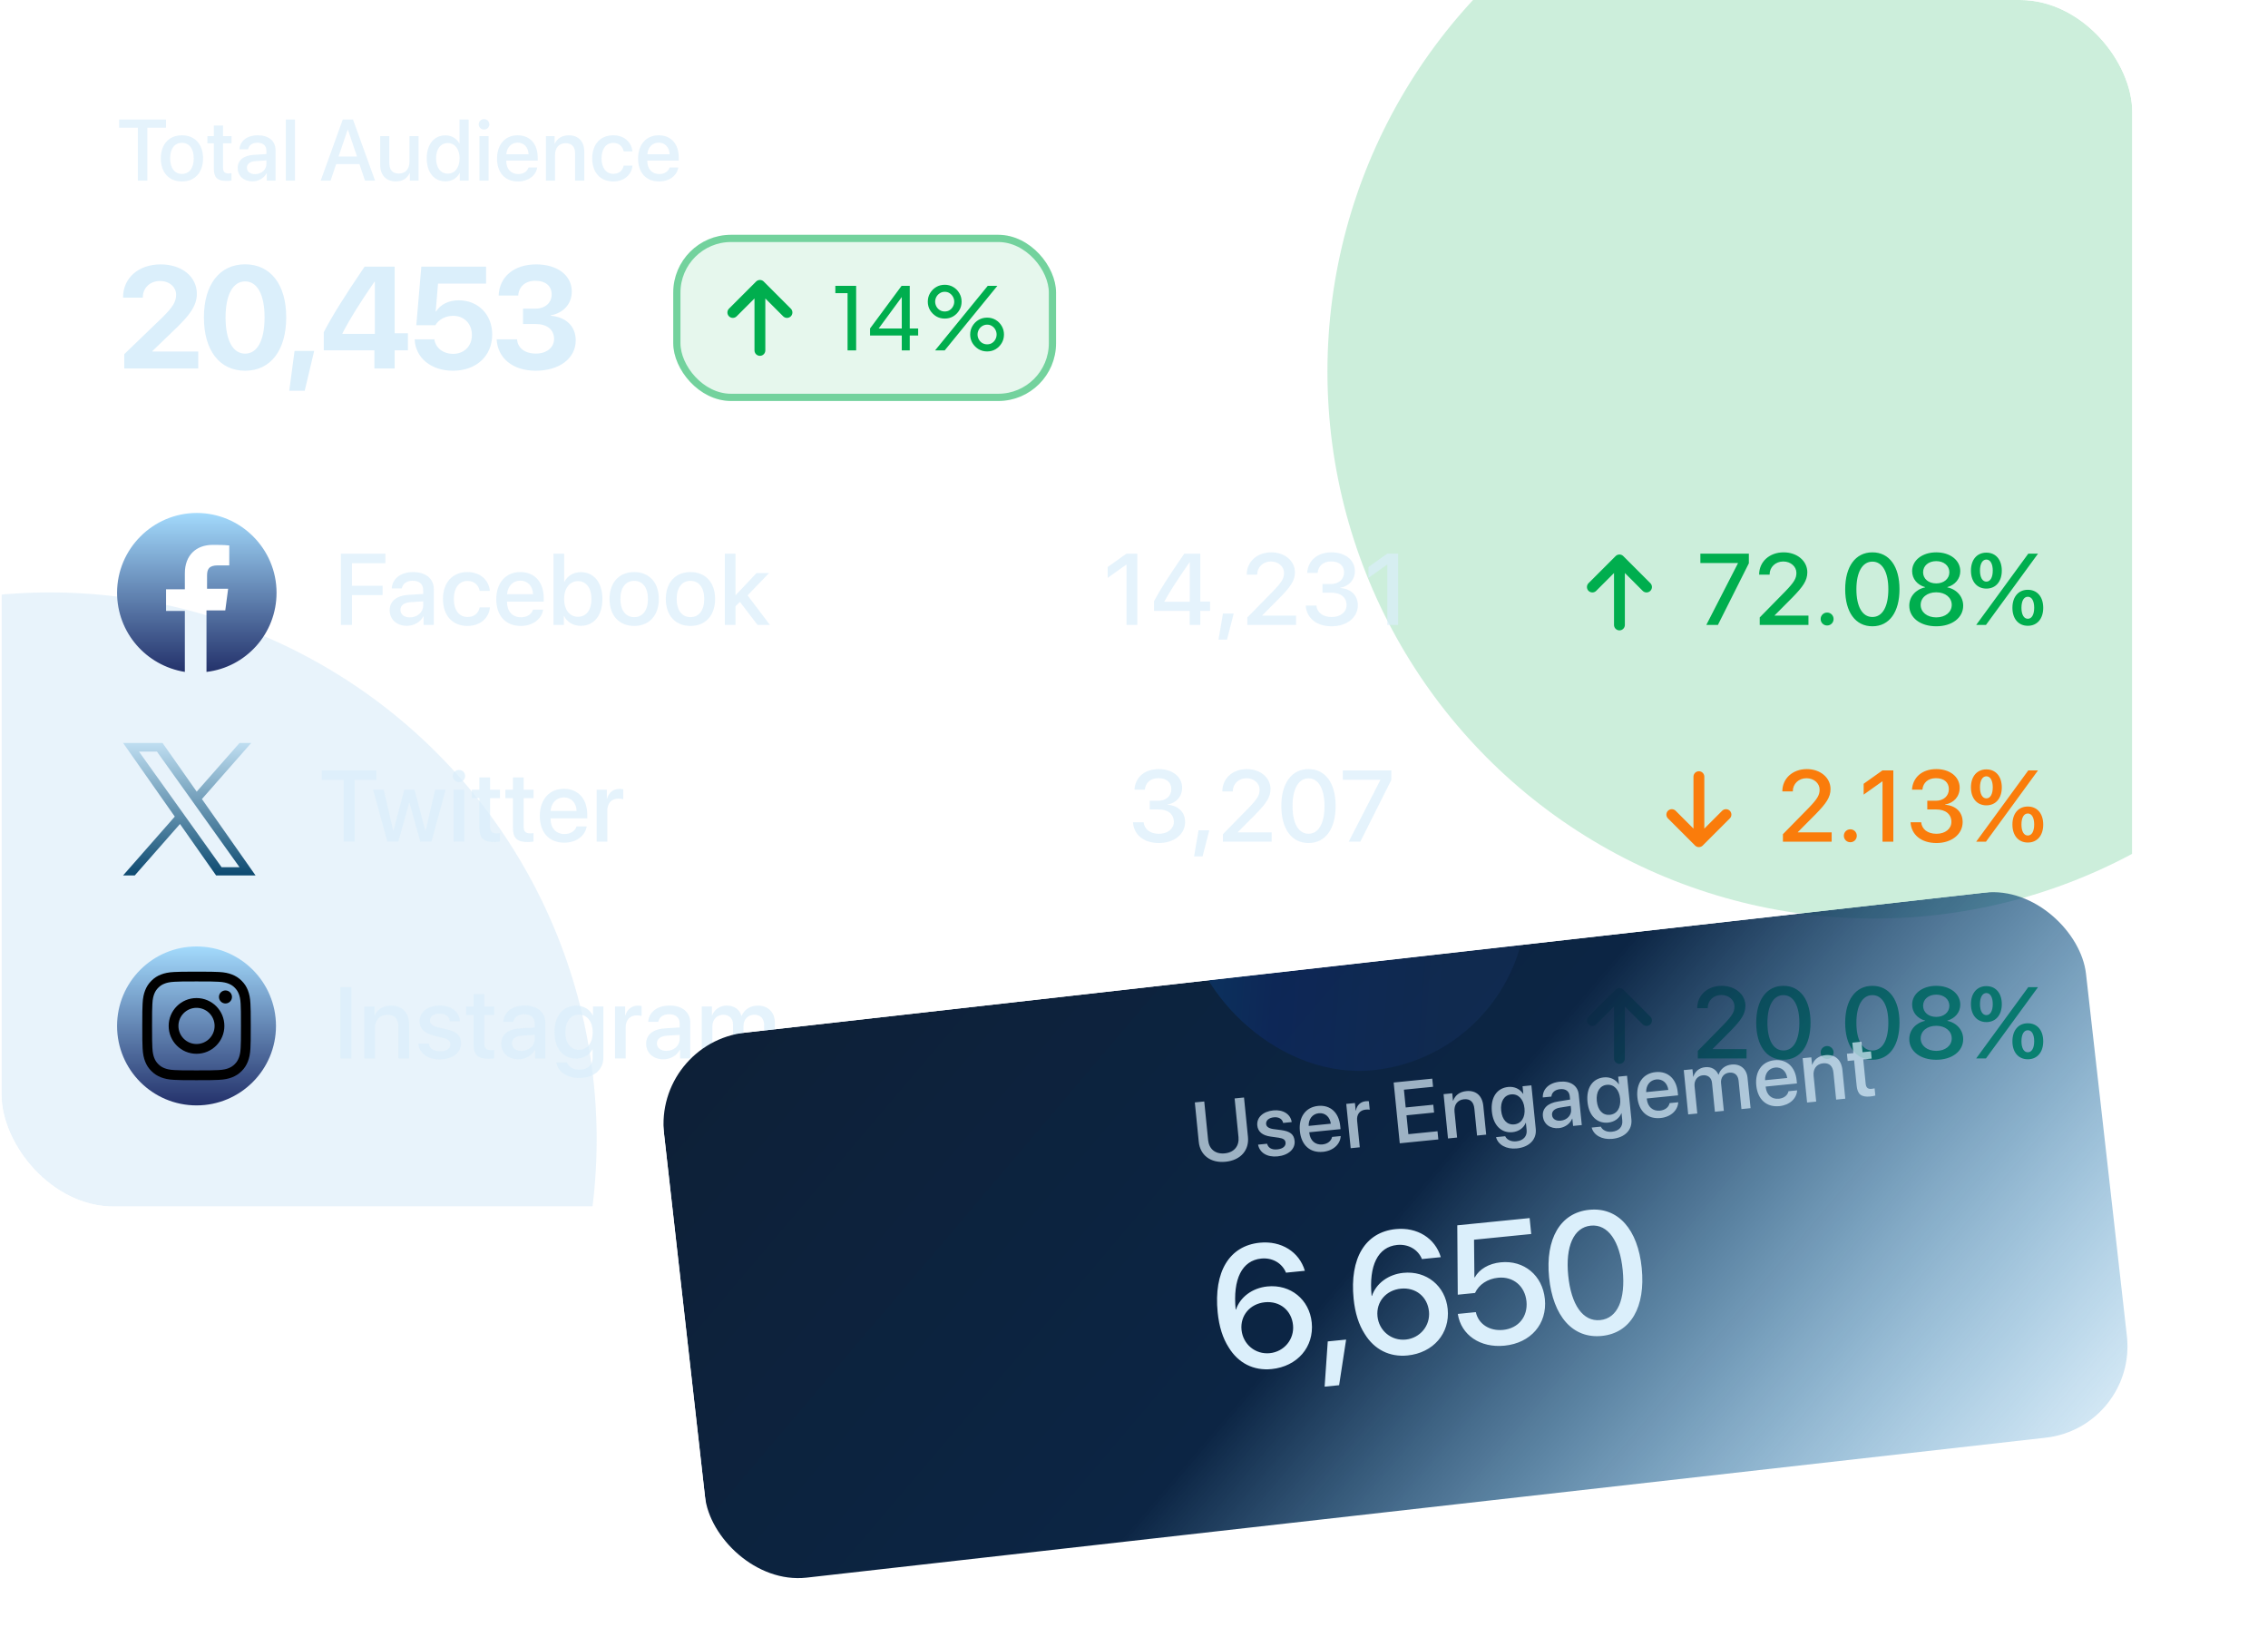 <svg width="314" height="228" viewBox="0 0 314 228" fill="none" xmlns="http://www.w3.org/2000/svg">
<g clip-path="url(#clip0_770_2451)">
<g filter="url(#filter0_f_770_2451)">
<circle cx="6.907" cy="157.699" r="75.699" fill="#158BD4" fill-opacity="0.1"/>
</g>
<g filter="url(#filter1_f_770_2451)">
<circle cx="259.48" cy="51.436" r="75.699" fill="#00AE4E" fill-opacity="0.2"/>
</g>
<path d="M38.287 82.039C38.287 87.717 34.029 92.369 28.588 93V84.484H31.191L31.585 81.487H28.667V79.674C28.667 78.806 28.904 78.254 30.166 78.254H31.742V75.495C30.954 75.416 30.244 75.416 29.456 75.416C27.169 75.416 25.592 76.835 25.592 79.358V81.566H22.99V84.563H25.592V93C20.23 92.133 16.209 87.559 16.209 82.039C16.209 75.968 21.176 71 27.248 71C33.32 71 38.287 75.968 38.287 82.039Z" fill="url(#paint0_linear_770_2451)"/>
<path d="M48.728 86.5H47.197V76.636H53.356V77.955H48.728V81.079H52.966V82.371H48.728V86.5ZM56.753 85.454C57.785 85.454 58.592 84.743 58.592 83.807V83.239L56.821 83.349C55.939 83.41 55.44 83.8 55.44 84.415C55.44 85.044 55.96 85.454 56.753 85.454ZM56.343 86.623C54.934 86.623 53.95 85.748 53.95 84.456C53.95 83.198 54.914 82.426 56.623 82.33L58.592 82.214V81.66C58.592 80.86 58.052 80.382 57.149 80.382C56.295 80.382 55.762 80.792 55.632 81.435H54.237C54.319 80.136 55.427 79.179 57.204 79.179C58.947 79.179 60.061 80.102 60.061 81.544V86.5H58.646V85.317H58.612C58.195 86.117 57.286 86.623 56.343 86.623ZM67.82 81.783H66.412C66.261 81.018 65.687 80.409 64.723 80.409C63.581 80.409 62.83 81.359 62.83 82.904C62.83 84.483 63.588 85.399 64.737 85.399C65.646 85.399 66.241 84.9 66.412 84.066H67.833C67.676 85.598 66.453 86.637 64.723 86.637C62.666 86.637 61.326 85.228 61.326 82.904C61.326 80.621 62.666 79.179 64.709 79.179C66.562 79.179 67.69 80.368 67.82 81.783ZM72.037 80.368C71.005 80.368 70.28 81.154 70.205 82.241H73.801C73.767 81.141 73.069 80.368 72.037 80.368ZM73.794 84.388H75.195C74.99 85.7 73.746 86.637 72.099 86.637C69.986 86.637 68.708 85.208 68.708 82.939C68.708 80.683 70.007 79.179 72.037 79.179C74.033 79.179 75.277 80.587 75.277 82.768V83.273H70.198V83.362C70.198 84.613 70.95 85.44 72.133 85.44C72.974 85.44 73.596 85.017 73.794 84.388ZM80.404 86.623C79.351 86.623 78.538 86.11 78.093 85.276H78.066V86.5H76.63V76.636H78.107V80.532H78.141C78.572 79.698 79.392 79.192 80.411 79.192C82.222 79.192 83.405 80.628 83.405 82.904C83.405 85.188 82.229 86.623 80.404 86.623ZM80.007 80.436C78.886 80.436 78.1 81.421 78.1 82.904C78.1 84.401 78.886 85.372 80.007 85.372C81.17 85.372 81.887 84.429 81.887 82.904C81.887 81.394 81.17 80.436 80.007 80.436ZM87.8 86.637C85.742 86.637 84.389 85.222 84.389 82.904C84.389 80.594 85.749 79.179 87.8 79.179C89.851 79.179 91.211 80.594 91.211 82.904C91.211 85.222 89.858 86.637 87.8 86.637ZM87.8 85.42C88.962 85.42 89.707 84.504 89.707 82.904C89.707 81.311 88.955 80.395 87.8 80.395C86.645 80.395 85.893 81.311 85.893 82.904C85.893 84.504 86.645 85.42 87.8 85.42ZM95.593 86.637C93.535 86.637 92.181 85.222 92.181 82.904C92.181 80.594 93.542 79.179 95.593 79.179C97.643 79.179 99.004 80.594 99.004 82.904C99.004 85.222 97.65 86.637 95.593 86.637ZM95.593 85.42C96.755 85.42 97.5 84.504 97.5 82.904C97.5 81.311 96.748 80.395 95.593 80.395C94.437 80.395 93.685 81.311 93.685 82.904C93.685 84.504 94.437 85.42 95.593 85.42ZM101.84 82.392L104.746 79.309H106.482L103.501 82.405L106.598 86.5H104.882L102.442 83.308L101.827 83.916V86.5H100.35V76.636H101.827V82.392H101.84Z" fill="#DBEFFB" fill-opacity="0.7"/>
<path d="M155.965 86.5V78.153H155.931L153.354 79.985V78.481L155.952 76.636H157.462V86.5H155.965ZM164.708 86.5V84.552H159.773V83.212C160.62 81.619 161.741 79.849 163.963 76.636H166.178V83.267H167.531V84.552H166.178V86.5H164.708ZM161.201 83.253V83.287H164.722V77.818H164.694C162.985 80.286 161.987 81.824 161.201 83.253ZM169.876 88.53H168.7L169.315 84.921H170.805L169.876 88.53ZM172.61 79.527C172.61 77.75 174.038 76.451 176 76.451C177.88 76.451 179.282 77.647 179.282 79.213C179.282 80.361 178.666 81.216 177.224 82.692L174.756 85.174V85.208H179.439V86.5H172.692V85.461L176.253 81.831C177.456 80.58 177.771 80.061 177.771 79.288C177.771 78.413 176.978 77.716 175.952 77.716C174.872 77.716 174.059 78.495 174.059 79.52V79.541H172.61V79.527ZM183.096 82.036V80.833H184.285C185.351 80.833 186.083 80.163 186.083 79.233C186.083 78.317 185.454 77.709 184.285 77.709C183.219 77.709 182.508 78.324 182.419 79.295H180.976C181.093 77.565 182.398 76.451 184.353 76.451C186.22 76.451 187.58 77.511 187.58 79.028C187.58 80.259 186.773 81.141 185.55 81.359V81.387C187.033 81.489 187.99 82.398 187.99 83.779C187.99 85.502 186.425 86.685 184.367 86.685C182.241 86.685 180.874 85.516 180.778 83.814H182.248C182.344 84.757 183.123 85.406 184.367 85.406C185.57 85.406 186.432 84.723 186.432 83.759C186.432 82.692 185.625 82.036 184.326 82.036H183.096ZM192.071 86.5V78.153H192.037L189.459 79.985V78.481L192.057 76.636H193.568V86.5H192.071Z" fill="#DBEFFB" fill-opacity="0.7"/>
<path d="M220.458 81.25L224.208 77.5M224.208 77.5L227.958 81.25M224.208 77.5V86.5" stroke="#00AE4E" stroke-width="1.5" stroke-linecap="round" stroke-linejoin="round"/>
<path d="M236.234 86.5L240.616 77.962V77.928H235.414V76.636H242.126V77.962L237.84 86.5H236.234ZM243.548 79.527C243.548 77.75 244.977 76.451 246.939 76.451C248.818 76.451 250.22 77.647 250.22 79.213C250.22 80.361 249.605 81.216 248.162 82.692L245.694 85.174V85.208H250.377V86.5H243.63V85.461L247.192 81.831C248.395 80.58 248.709 80.061 248.709 79.288C248.709 78.413 247.916 77.716 246.891 77.716C245.811 77.716 244.997 78.495 244.997 79.52V79.541H243.548V79.527ZM252.961 86.575C252.462 86.575 252.065 86.179 252.065 85.68C252.065 85.181 252.462 84.784 252.961 84.784C253.46 84.784 253.856 85.181 253.856 85.68C253.856 86.179 253.46 86.575 252.961 86.575ZM259.229 86.685C256.864 86.685 255.462 84.702 255.462 81.558C255.462 78.434 256.877 76.451 259.229 76.451C261.587 76.451 262.982 78.427 262.982 81.551C262.982 84.695 261.594 86.685 259.229 86.685ZM259.229 85.399C260.637 85.399 261.437 83.943 261.437 81.558C261.437 79.206 260.623 77.736 259.229 77.736C257.834 77.736 257.014 79.213 257.014 81.558C257.014 83.936 257.821 85.399 259.229 85.399ZM268.067 86.685C265.866 86.685 264.335 85.502 264.335 83.834C264.335 82.576 265.224 81.571 266.529 81.298V81.264C265.435 80.963 264.731 80.108 264.731 79.049C264.731 77.552 266.133 76.451 268.067 76.451C270.009 76.451 271.396 77.545 271.396 79.056C271.396 80.102 270.699 80.949 269.605 81.264V81.298C270.918 81.571 271.8 82.583 271.8 83.834C271.8 85.509 270.255 86.685 268.067 86.685ZM268.067 85.454C269.325 85.454 270.214 84.73 270.214 83.725C270.214 82.706 269.325 81.981 268.067 81.981C266.809 81.981 265.914 82.713 265.914 83.725C265.914 84.73 266.809 85.454 268.067 85.454ZM268.067 80.751C269.127 80.751 269.886 80.108 269.886 79.213C269.886 78.311 269.134 77.668 268.067 77.668C266.994 77.668 266.249 78.311 266.249 79.213C266.249 80.108 266.994 80.751 268.067 80.751ZM277.145 78.981C277.145 80.498 276.304 81.469 275.012 81.469C273.713 81.469 272.873 80.498 272.873 78.981C272.873 77.463 273.713 76.492 275.012 76.492C276.304 76.492 277.145 77.463 277.145 78.981ZM275.012 80.505C275.552 80.505 275.894 79.924 275.894 78.974C275.894 78.03 275.552 77.449 275.012 77.449C274.465 77.449 274.124 78.03 274.124 78.974C274.124 79.924 274.465 80.505 275.012 80.505ZM274.951 86.5H273.597L277.412 81.284L280.809 76.636H282.156L278.444 81.722L274.951 86.5ZM282.88 84.128C282.88 85.645 282.046 86.616 280.748 86.616C279.449 86.616 278.615 85.645 278.615 84.128C278.615 82.603 279.449 81.633 280.748 81.633C282.046 81.633 282.88 82.603 282.88 84.128ZM280.748 85.645C281.294 85.645 281.629 85.071 281.629 84.121C281.629 83.171 281.294 82.597 280.748 82.597C280.201 82.597 279.866 83.171 279.866 84.121C279.866 85.071 280.201 85.645 280.748 85.645Z" fill="#00AE4E"/>
<path d="M27.955 110.597L34.781 102.833H33.164L27.234 109.573L22.502 102.833H17.043L24.2 113.026L17.043 121.167H18.66L24.918 114.048L29.916 121.167H35.376L27.955 110.597ZM25.74 113.116L25.013 112.1L19.243 104.027H21.727L26.386 110.544L27.109 111.56L33.163 120.032H30.679L25.74 113.116Z" fill="url(#paint1_linear_770_2451)"/>
<path d="M49.096 116.5H47.565V107.955H44.544V106.636H52.111V107.955H49.096V116.5ZM61.701 109.309L59.733 116.5H58.194L56.684 111.113H56.65L55.152 116.5H53.628L51.652 109.309H53.129L54.441 114.969H54.469L55.966 109.309H57.388L58.892 114.969H58.926L60.238 109.309H61.701ZM62.801 116.5V109.309H64.278V116.5H62.801ZM63.54 108.256C63.068 108.256 62.685 107.88 62.685 107.415C62.685 106.943 63.068 106.567 63.54 106.567C64.018 106.567 64.401 106.943 64.401 107.415C64.401 107.88 64.018 108.256 63.54 108.256ZM66.369 107.606H67.853V109.309H69.22V110.478H67.853V114.442C67.853 115.064 68.126 115.345 68.728 115.345C68.878 115.345 69.118 115.331 69.213 115.311V116.479C69.049 116.521 68.721 116.548 68.393 116.548C66.937 116.548 66.369 115.994 66.369 114.606V110.478H65.323V109.309H66.369V107.606ZM71.017 107.606H72.501V109.309H73.868V110.478H72.501V114.442C72.501 115.064 72.774 115.345 73.376 115.345C73.526 115.345 73.766 115.331 73.861 115.311V116.479C73.697 116.521 73.369 116.548 73.041 116.548C71.585 116.548 71.017 115.994 71.017 114.606V110.478H69.972V109.309H71.017V107.606ZM78.065 110.368C77.033 110.368 76.308 111.154 76.233 112.241H79.829C79.794 111.141 79.097 110.368 78.065 110.368ZM79.822 114.388H81.223C81.018 115.7 79.774 116.637 78.126 116.637C76.014 116.637 74.736 115.208 74.736 112.938C74.736 110.683 76.035 109.179 78.065 109.179C80.061 109.179 81.305 110.587 81.305 112.768V113.273H76.226V113.362C76.226 114.613 76.978 115.44 78.161 115.44C79.001 115.44 79.624 115.017 79.822 114.388ZM82.604 116.5V109.309H84.012V110.532H84.046C84.285 109.691 84.928 109.192 85.775 109.192C85.987 109.192 86.172 109.227 86.281 109.247V110.621C86.165 110.573 85.905 110.539 85.618 110.539C84.668 110.539 84.08 111.175 84.08 112.193V116.5H82.604Z" fill="#DBEFFB" fill-opacity="0.7"/>
<path d="M159.181 112.036V110.833H160.37C161.437 110.833 162.168 110.163 162.168 109.233C162.168 108.317 161.539 107.709 160.37 107.709C159.304 107.709 158.593 108.324 158.504 109.295H157.062C157.178 107.565 158.483 106.451 160.439 106.451C162.305 106.451 163.665 107.511 163.665 109.028C163.665 110.259 162.858 111.141 161.635 111.359V111.387C163.118 111.489 164.075 112.398 164.075 113.779C164.075 115.502 162.51 116.685 160.452 116.685C158.326 116.685 156.959 115.516 156.863 113.813H158.333C158.429 114.757 159.208 115.406 160.452 115.406C161.655 115.406 162.517 114.723 162.517 113.759C162.517 112.692 161.71 112.036 160.411 112.036H159.181ZM166.495 118.53H165.319L165.934 114.921H167.425L166.495 118.53ZM169.229 109.527C169.229 107.75 170.658 106.451 172.619 106.451C174.499 106.451 175.901 107.647 175.901 109.213C175.901 110.361 175.285 111.216 173.843 112.692L171.375 115.174V115.208H176.058V116.5H169.311V115.461L172.872 111.831C174.075 110.58 174.39 110.061 174.39 109.288C174.39 108.413 173.597 107.716 172.572 107.716C171.492 107.716 170.678 108.495 170.678 109.521V109.541H169.229V109.527ZM181.164 116.685C178.799 116.685 177.397 114.702 177.397 111.558C177.397 108.434 178.812 106.451 181.164 106.451C183.522 106.451 184.917 108.427 184.917 111.551C184.917 114.695 183.529 116.685 181.164 116.685ZM181.164 115.399C182.572 115.399 183.372 113.943 183.372 111.558C183.372 109.206 182.558 107.736 181.164 107.736C179.769 107.736 178.949 109.213 178.949 111.558C178.949 113.937 179.756 115.399 181.164 115.399ZM186.728 116.5L191.11 107.962V107.928H185.908V106.636H192.621V107.962L188.334 116.5H186.728Z" fill="#DBEFFB" fill-opacity="0.7"/>
<path d="M231.458 112.75L235.208 116.5M235.208 116.5L238.958 112.75M235.208 116.5V107.5" stroke="#FA7C0B" stroke-width="1.5" stroke-linecap="round" stroke-linejoin="round"/>
<path d="M246.761 109.527C246.761 107.75 248.19 106.451 250.151 106.451C252.031 106.451 253.433 107.647 253.433 109.213C253.433 110.361 252.817 111.216 251.375 112.692L248.907 115.174V115.208H253.59V116.5H246.843V115.461L250.404 111.831C251.608 110.58 251.922 110.061 251.922 109.288C251.922 108.413 251.129 107.716 250.104 107.716C249.024 107.716 248.21 108.495 248.21 109.521V109.541H246.761V109.527ZM256.174 116.575C255.675 116.575 255.278 116.179 255.278 115.68C255.278 115.181 255.675 114.784 256.174 114.784C256.673 114.784 257.069 115.181 257.069 115.68C257.069 116.179 256.673 116.575 256.174 116.575ZM260.63 116.5V108.153H260.596L258.019 109.985V108.481L260.617 106.636H262.127V116.5H260.63ZM266.83 112.036V110.833H268.019C269.086 110.833 269.817 110.163 269.817 109.233C269.817 108.317 269.188 107.709 268.019 107.709C266.953 107.709 266.242 108.324 266.153 109.295H264.711C264.827 107.565 266.133 106.451 268.088 106.451C269.954 106.451 271.314 107.511 271.314 109.028C271.314 110.259 270.508 111.141 269.284 111.359V111.387C270.767 111.489 271.725 112.398 271.725 113.779C271.725 115.502 270.159 116.685 268.101 116.685C265.975 116.685 264.608 115.516 264.513 113.813H265.982C266.078 114.757 266.857 115.406 268.101 115.406C269.305 115.406 270.166 114.723 270.166 113.759C270.166 112.692 269.359 112.036 268.06 112.036H266.83ZM277.145 108.98C277.145 110.498 276.304 111.469 275.012 111.469C273.713 111.469 272.873 110.498 272.873 108.98C272.873 107.463 273.713 106.492 275.012 106.492C276.304 106.492 277.145 107.463 277.145 108.98ZM275.012 110.505C275.552 110.505 275.894 109.924 275.894 108.974C275.894 108.03 275.552 107.449 275.012 107.449C274.465 107.449 274.124 108.03 274.124 108.974C274.124 109.924 274.465 110.505 275.012 110.505ZM274.951 116.5H273.597L277.412 111.284L280.809 106.636H282.156L278.444 111.722L274.951 116.5ZM282.88 114.128C282.88 115.646 282.046 116.616 280.748 116.616C279.449 116.616 278.615 115.646 278.615 114.128C278.615 112.604 279.449 111.633 280.748 111.633C282.046 111.633 282.88 112.604 282.88 114.128ZM280.748 115.646C281.294 115.646 281.629 115.071 281.629 114.121C281.629 113.171 281.294 112.597 280.748 112.597C280.201 112.597 279.866 113.171 279.866 114.121C279.866 115.071 280.201 115.646 280.748 115.646Z" fill="#FA7C0B"/>
<g clip-path="url(#clip1_770_2451)">
<path d="M27.209 153C21.134 153 16.209 148.074 16.209 142C16.209 135.926 21.134 131 27.209 131C33.283 131 38.209 135.926 38.209 142C38.209 148.074 33.283 153 27.209 153Z" fill="url(#paint2_linear_770_2451)"/>
<path d="M27.208 135.844C29.212 135.844 29.449 135.851 30.241 135.888C30.974 135.921 31.372 136.044 31.636 136.148C31.986 136.284 32.237 136.447 32.499 136.709C32.76 136.971 32.923 137.221 33.06 137.571C33.163 137.835 33.284 138.233 33.319 138.966C33.354 139.758 33.363 139.996 33.363 142C33.363 144.004 33.357 144.242 33.319 145.034C33.286 145.766 33.163 146.164 33.06 146.428C32.923 146.778 32.76 147.029 32.499 147.291C32.237 147.553 31.986 147.715 31.636 147.852C31.372 147.955 30.974 148.076 30.241 148.111C29.449 148.147 29.212 148.155 27.208 148.155C25.203 148.155 24.966 148.149 24.174 148.111C23.441 148.078 23.043 147.955 22.779 147.852C22.429 147.715 22.178 147.553 21.917 147.291C21.655 147.029 21.492 146.778 21.356 146.428C21.252 146.164 21.131 145.766 21.096 145.034C21.061 144.242 21.052 144.004 21.052 142C21.052 139.996 21.059 139.758 21.096 138.966C21.129 138.233 21.252 137.835 21.356 137.571C21.492 137.221 21.655 136.971 21.917 136.709C22.178 136.447 22.429 136.284 22.779 136.148C23.043 136.044 23.441 135.923 24.174 135.888C24.966 135.851 25.203 135.844 27.208 135.844ZM27.208 134.491C25.168 134.491 24.913 134.5 24.112 134.537C23.314 134.575 22.768 134.7 22.288 134.887C21.796 135.076 21.375 135.334 20.96 135.752C20.542 136.17 20.286 136.588 20.093 137.083C19.908 137.56 19.78 138.106 19.743 138.907C19.706 139.707 19.697 139.963 19.697 142.002C19.697 144.041 19.706 144.297 19.743 145.097C19.78 145.896 19.906 146.442 20.093 146.921C20.284 147.412 20.542 147.832 20.96 148.248C21.378 148.666 21.796 148.921 22.291 149.115C22.768 149.299 23.314 149.427 24.114 149.464C24.915 149.502 25.17 149.511 27.21 149.511C29.249 149.511 29.504 149.502 30.305 149.464C31.104 149.427 31.649 149.302 32.129 149.115C32.62 148.923 33.04 148.666 33.456 148.248C33.874 147.83 34.129 147.412 34.322 146.917C34.507 146.439 34.635 145.894 34.672 145.093C34.71 144.292 34.718 144.037 34.718 141.998C34.718 139.958 34.71 139.703 34.672 138.902C34.635 138.104 34.509 137.558 34.322 137.078C34.131 136.588 33.874 136.168 33.456 135.752C33.038 135.334 32.62 135.079 32.125 134.885C31.647 134.7 31.102 134.573 30.301 134.535C29.502 134.5 29.247 134.491 27.208 134.491Z" fill="black"/>
<path d="M27.208 138.143C25.078 138.143 23.351 139.87 23.351 142C23.351 144.13 25.078 145.857 27.208 145.857C29.337 145.857 31.064 144.13 31.064 142C31.064 139.87 29.337 138.143 27.208 138.143ZM27.208 144.504C25.826 144.504 24.704 143.384 24.704 142C24.704 140.616 25.826 139.496 27.208 139.496C28.589 139.496 29.711 140.616 29.711 142C29.711 143.384 28.589 144.504 27.208 144.504Z" fill="black"/>
<path d="M31.216 138.893C31.714 138.893 32.118 138.49 32.118 137.991C32.118 137.493 31.714 137.089 31.216 137.089C30.718 137.089 30.314 137.493 30.314 137.991C30.314 138.49 30.718 138.893 31.216 138.893Z" fill="black"/>
</g>
<path d="M48.649 146.5H47.118V136.636H48.649V146.5ZM50.44 146.5V139.309H51.848V140.512H51.882C52.272 139.691 53.037 139.186 54.145 139.186C55.731 139.186 56.64 140.197 56.64 141.845V146.5H55.156V142.132C55.156 141.052 54.651 140.457 53.625 140.457C52.586 140.457 51.916 141.195 51.916 142.31V146.5H50.44ZM58.089 141.346C58.089 140.061 59.223 139.179 60.905 139.179C62.505 139.179 63.626 140.074 63.673 141.353H62.286C62.218 140.703 61.691 140.3 60.864 140.3C60.064 140.3 59.531 140.689 59.531 141.257C59.531 141.701 59.886 142.002 60.632 142.187L61.842 142.467C63.291 142.815 63.838 143.362 63.838 144.422C63.838 145.734 62.614 146.637 60.85 146.637C59.148 146.637 58.02 145.755 57.904 144.436H59.367C59.483 145.126 60.016 145.509 60.919 145.509C61.807 145.509 62.354 145.14 62.354 144.559C62.354 144.101 62.081 143.848 61.329 143.656L60.044 143.342C58.745 143.027 58.089 142.351 58.089 141.346ZM65.567 137.606H67.05V139.309H68.417V140.478H67.05V144.442C67.05 145.064 67.323 145.345 67.925 145.345C68.076 145.345 68.315 145.331 68.41 145.311V146.479C68.246 146.521 67.918 146.548 67.59 146.548C66.134 146.548 65.567 145.994 65.567 144.606V140.478H64.521V139.309H65.567V137.606ZM72.19 145.454C73.223 145.454 74.029 144.743 74.029 143.807V143.239L72.259 143.349C71.377 143.41 70.878 143.8 70.878 144.415C70.878 145.044 71.397 145.454 72.19 145.454ZM71.78 146.623C70.372 146.623 69.388 145.748 69.388 144.456C69.388 143.198 70.352 142.426 72.06 142.33L74.029 142.214V141.66C74.029 140.86 73.489 140.382 72.587 140.382C71.732 140.382 71.199 140.792 71.069 141.435H69.675C69.757 140.136 70.864 139.179 72.641 139.179C74.385 139.179 75.499 140.102 75.499 141.544V146.5H74.084V145.317H74.05C73.633 146.117 72.724 146.623 71.78 146.623ZM80.147 145.304C81.302 145.304 82.061 144.367 82.061 142.884C82.061 141.407 81.302 140.437 80.147 140.437C79.012 140.437 78.274 141.387 78.274 142.884C78.274 144.388 79.012 145.304 80.147 145.304ZM80.161 149.207C78.465 149.207 77.207 148.305 77.023 147.061H78.506C78.718 147.662 79.374 148.059 80.215 148.059C81.371 148.059 82.054 147.402 82.054 146.418V145.235H82.027C81.624 146.015 80.776 146.527 79.751 146.527C77.946 146.527 76.763 145.119 76.763 142.877C76.763 140.614 77.939 139.192 79.785 139.192C80.803 139.192 81.637 139.705 82.075 140.539H82.102V139.309H83.538V146.37C83.538 148.086 82.211 149.207 80.161 149.207ZM85.15 146.5V139.309H86.559V140.532H86.593C86.832 139.691 87.475 139.192 88.322 139.192C88.534 139.192 88.719 139.227 88.828 139.247V140.621C88.712 140.573 88.452 140.539 88.165 140.539C87.215 140.539 86.627 141.175 86.627 142.193V146.5H85.15ZM92.26 145.454C93.292 145.454 94.098 144.743 94.098 143.807V143.239L92.328 143.349C91.446 143.41 90.947 143.8 90.947 144.415C90.947 145.044 91.466 145.454 92.26 145.454ZM91.849 146.623C90.441 146.623 89.457 145.748 89.457 144.456C89.457 143.198 90.421 142.426 92.13 142.33L94.098 142.214V141.66C94.098 140.86 93.558 140.382 92.656 140.382C91.802 140.382 91.268 140.792 91.138 141.435H89.744C89.826 140.136 90.933 139.179 92.711 139.179C94.454 139.179 95.568 140.102 95.568 141.544V146.5H94.153V145.317H94.119C93.702 146.117 92.793 146.623 91.849 146.623ZM97.154 146.5V139.309H98.562V140.519H98.596C98.917 139.719 99.669 139.186 100.64 139.186C101.638 139.186 102.363 139.698 102.65 140.594H102.684C103.053 139.719 103.901 139.186 104.926 139.186C106.348 139.186 107.278 140.129 107.278 141.558V146.5H105.794V141.913C105.794 140.983 105.295 140.45 104.42 140.45C103.545 140.45 102.937 141.1 102.937 142.009V146.5H101.488V141.804C101.488 140.977 100.961 140.45 100.127 140.45C99.252 140.45 98.63 141.134 98.63 142.057V146.5H97.154Z" fill="#DBEFFB" fill-opacity="0.7"/>
<path d="M161.09 146.5V138.153H161.056L158.479 139.985V138.481L161.076 136.636H162.587V146.5H161.09ZM165.868 148.53H164.692L165.307 144.921H166.798L165.868 148.53ZM172.198 146.685C169.832 146.685 168.431 144.702 168.431 141.558C168.431 138.434 169.846 136.451 172.198 136.451C174.556 136.451 175.95 138.427 175.95 141.551C175.95 144.695 174.563 146.685 172.198 146.685ZM172.198 145.399C173.606 145.399 174.406 143.943 174.406 141.558C174.406 139.206 173.592 137.736 172.198 137.736C170.803 137.736 169.983 139.213 169.983 141.558C169.983 143.937 170.789 145.399 172.198 145.399ZM181.036 146.685C178.835 146.685 177.304 145.502 177.304 143.834C177.304 142.576 178.192 141.571 179.498 141.298V141.264C178.404 140.963 177.7 140.108 177.7 139.049C177.7 137.552 179.101 136.451 181.036 136.451C182.977 136.451 184.365 137.545 184.365 139.056C184.365 140.102 183.668 140.949 182.574 141.264V141.298C183.887 141.571 184.768 142.583 184.768 143.834C184.768 145.509 183.224 146.685 181.036 146.685ZM181.036 145.454C182.294 145.454 183.183 144.729 183.183 143.725C183.183 142.706 182.294 141.981 181.036 141.981C179.778 141.981 178.883 142.713 178.883 143.725C178.883 144.729 179.778 145.454 181.036 145.454ZM181.036 140.751C182.096 140.751 182.854 140.108 182.854 139.213C182.854 138.311 182.102 137.668 181.036 137.668C179.963 137.668 179.218 138.311 179.218 139.213C179.218 140.108 179.963 140.751 181.036 140.751ZM190.968 146.5V144.552H186.033V143.212C186.88 141.619 188.001 139.849 190.223 136.636H192.438V143.267H193.792V144.552H192.438V146.5H190.968ZM187.461 143.253V143.287H190.982V137.818H190.955C189.246 140.286 188.248 141.824 187.461 143.253Z" fill="#DBEFFB" fill-opacity="0.7"/>
<path d="M220.458 141.25L224.208 137.5M224.208 137.5L227.958 141.25M224.208 137.5V146.5" stroke="#00AE4E" stroke-width="1.5" stroke-linecap="round" stroke-linejoin="round"/>
<path d="M234.976 139.527C234.976 137.75 236.405 136.451 238.367 136.451C240.247 136.451 241.648 137.647 241.648 139.213C241.648 140.361 241.033 141.216 239.59 142.692L237.123 145.174V145.208H241.805V146.5H235.058V145.461L238.62 141.831C239.823 140.58 240.137 140.061 240.137 139.288C240.137 138.413 239.344 137.716 238.319 137.716C237.239 137.716 236.425 138.495 236.425 139.521V139.541H234.976V139.527ZM246.911 146.685C244.546 146.685 243.145 144.702 243.145 141.558C243.145 138.434 244.56 136.451 246.911 136.451C249.27 136.451 250.664 138.427 250.664 141.551C250.664 144.695 249.276 146.685 246.911 146.685ZM246.911 145.399C248.319 145.399 249.119 143.943 249.119 141.558C249.119 139.206 248.306 137.736 246.911 137.736C245.517 137.736 244.696 139.213 244.696 141.558C244.696 143.937 245.503 145.399 246.911 145.399ZM252.961 146.575C252.462 146.575 252.065 146.179 252.065 145.68C252.065 145.181 252.462 144.784 252.961 144.784C253.46 144.784 253.856 145.181 253.856 145.68C253.856 146.179 253.46 146.575 252.961 146.575ZM259.229 146.685C256.864 146.685 255.462 144.702 255.462 141.558C255.462 138.434 256.877 136.451 259.229 136.451C261.587 136.451 262.982 138.427 262.982 141.551C262.982 144.695 261.594 146.685 259.229 146.685ZM259.229 145.399C260.637 145.399 261.437 143.943 261.437 141.558C261.437 139.206 260.623 137.736 259.229 137.736C257.834 137.736 257.014 139.213 257.014 141.558C257.014 143.937 257.821 145.399 259.229 145.399ZM268.067 146.685C265.866 146.685 264.335 145.502 264.335 143.834C264.335 142.576 265.224 141.571 266.529 141.298V141.264C265.435 140.963 264.731 140.108 264.731 139.049C264.731 137.552 266.133 136.451 268.067 136.451C270.009 136.451 271.396 137.545 271.396 139.056C271.396 140.102 270.699 140.949 269.605 141.264V141.298C270.918 141.571 271.8 142.583 271.8 143.834C271.8 145.509 270.255 146.685 268.067 146.685ZM268.067 145.454C269.325 145.454 270.214 144.729 270.214 143.725C270.214 142.706 269.325 141.981 268.067 141.981C266.809 141.981 265.914 142.713 265.914 143.725C265.914 144.729 266.809 145.454 268.067 145.454ZM268.067 140.751C269.127 140.751 269.886 140.108 269.886 139.213C269.886 138.311 269.134 137.668 268.067 137.668C266.994 137.668 266.249 138.311 266.249 139.213C266.249 140.108 266.994 140.751 268.067 140.751ZM277.145 138.98C277.145 140.498 276.304 141.469 275.012 141.469C273.713 141.469 272.873 140.498 272.873 138.98C272.873 137.463 273.713 136.492 275.012 136.492C276.304 136.492 277.145 137.463 277.145 138.98ZM275.012 140.505C275.552 140.505 275.894 139.924 275.894 138.974C275.894 138.03 275.552 137.449 275.012 137.449C274.465 137.449 274.124 138.03 274.124 138.974C274.124 139.924 274.465 140.505 275.012 140.505ZM274.951 146.5H273.597L277.412 141.284L280.809 136.636H282.156L278.444 141.722L274.951 146.5ZM282.88 144.128C282.88 145.646 282.046 146.616 280.748 146.616C279.449 146.616 278.615 145.646 278.615 144.128C278.615 142.604 279.449 141.633 280.748 141.633C282.046 141.633 282.88 142.604 282.88 144.128ZM280.748 145.646C281.294 145.646 281.629 145.071 281.629 144.121C281.629 143.171 281.294 142.597 280.748 142.597C280.201 142.597 279.866 143.171 279.866 144.121C279.866 145.071 280.201 145.646 280.748 145.646Z" fill="#00AE4E"/>
<path d="M20.398 25H19.085V17.676H16.496V16.545H22.982V17.676H20.398V25ZM25.189 25.117C23.425 25.117 22.265 23.904 22.265 21.918C22.265 19.938 23.431 18.725 25.189 18.725C26.946 18.725 28.112 19.938 28.112 21.918C28.112 23.904 26.952 25.117 25.189 25.117ZM25.189 24.074C26.185 24.074 26.823 23.289 26.823 21.918C26.823 20.553 26.179 19.768 25.189 19.768C24.198 19.768 23.554 20.553 23.554 21.918C23.554 23.289 24.198 24.074 25.189 24.074ZM29.61 17.377H30.881V18.836H32.053V19.838H30.881V23.236C30.881 23.77 31.116 24.01 31.631 24.01C31.76 24.01 31.965 23.998 32.048 23.98V24.982C31.907 25.018 31.626 25.041 31.344 25.041C30.096 25.041 29.61 24.566 29.61 23.377V19.838H28.714V18.836H29.61V17.377ZM35.309 24.104C36.194 24.104 36.885 23.494 36.885 22.691V22.205L35.367 22.299C34.612 22.352 34.184 22.686 34.184 23.213C34.184 23.752 34.629 24.104 35.309 24.104ZM34.957 25.105C33.75 25.105 32.907 24.355 32.907 23.248C32.907 22.17 33.733 21.508 35.198 21.426L36.885 21.326V20.852C36.885 20.166 36.422 19.756 35.649 19.756C34.916 19.756 34.459 20.107 34.348 20.658H33.153C33.223 19.545 34.172 18.725 35.696 18.725C37.19 18.725 38.145 19.516 38.145 20.752V25H36.932V23.986H36.903C36.545 24.672 35.766 25.105 34.957 25.105ZM39.572 25V16.545H40.838V25H39.572ZM50.536 25L49.763 22.715H46.54L45.767 25H44.401L47.454 16.545H48.872L51.925 25H50.536ZM48.134 17.951L46.874 21.66H49.429L48.169 17.951H48.134ZM57.952 18.836V25H56.739V23.957H56.71C56.37 24.695 55.743 25.111 54.8 25.111C53.458 25.111 52.637 24.238 52.637 22.826V18.836H53.903V22.58C53.903 23.518 54.348 24.021 55.221 24.021C56.135 24.021 56.686 23.389 56.686 22.428V18.836H57.952ZM61.67 25.105C60.112 25.105 59.08 23.863 59.08 21.918C59.08 19.973 60.112 18.736 61.658 18.736C62.543 18.736 63.246 19.182 63.592 19.861H63.615V16.545H64.887V25H63.657V23.951H63.633C63.27 24.654 62.567 25.105 61.67 25.105ZM62.004 19.803C61.002 19.803 60.375 20.623 60.375 21.918C60.375 23.219 61.002 24.033 62.004 24.033C62.977 24.033 63.627 23.207 63.627 21.918C63.627 20.641 62.977 19.803 62.004 19.803ZM66.379 25V18.836H67.644V25H66.379ZM67.012 17.934C66.607 17.934 66.279 17.611 66.279 17.213C66.279 16.809 66.607 16.486 67.012 16.486C67.422 16.486 67.75 16.809 67.75 17.213C67.75 17.611 67.422 17.934 67.012 17.934ZM71.668 19.744C70.783 19.744 70.162 20.418 70.097 21.35H73.179C73.15 20.406 72.552 19.744 71.668 19.744ZM73.173 23.189H74.374C74.199 24.314 73.132 25.117 71.72 25.117C69.91 25.117 68.814 23.893 68.814 21.947C68.814 20.014 69.927 18.725 71.668 18.725C73.378 18.725 74.445 19.932 74.445 21.801V22.234H70.091V22.311C70.091 23.383 70.736 24.092 71.749 24.092C72.47 24.092 73.003 23.729 73.173 23.189ZM75.579 25V18.836H76.786V19.867H76.816C77.15 19.164 77.806 18.73 78.755 18.73C80.114 18.73 80.894 19.598 80.894 21.01V25H79.622V21.256C79.622 20.33 79.189 19.82 78.31 19.82C77.419 19.82 76.845 20.453 76.845 21.408V25H75.579ZM87.559 20.957H86.352C86.223 20.301 85.731 19.779 84.905 19.779C83.927 19.779 83.282 20.594 83.282 21.918C83.282 23.271 83.932 24.057 84.917 24.057C85.696 24.057 86.206 23.629 86.352 22.914H87.571C87.436 24.227 86.387 25.117 84.905 25.117C83.141 25.117 81.993 23.91 81.993 21.918C81.993 19.961 83.141 18.725 84.893 18.725C86.481 18.725 87.448 19.744 87.559 20.957ZM91.196 19.744C90.311 19.744 89.69 20.418 89.625 21.35H92.707C92.678 20.406 92.08 19.744 91.196 19.744ZM92.701 23.189H93.903C93.727 24.314 92.66 25.117 91.248 25.117C89.438 25.117 88.342 23.893 88.342 21.947C88.342 20.014 89.455 18.725 91.196 18.725C92.906 18.725 93.973 19.932 93.973 21.801V22.234H89.619V22.311C89.619 23.383 90.264 24.092 91.278 24.092C91.998 24.092 92.531 23.729 92.701 23.189Z" fill="#DBEFFB" fill-opacity="0.7"/>
<path d="M17.039 41.147C17.039 38.48 19.168 36.596 22.244 36.596C25.212 36.596 27.253 38.315 27.253 40.668C27.253 42.426 26.081 43.744 24.529 45.287L21.091 48.598V48.656H27.449V51H17.205V49.018L22.517 43.9C23.943 42.475 24.382 41.762 24.382 40.785C24.382 39.73 23.455 38.891 22.146 38.891C20.779 38.891 19.773 39.848 19.773 41.147V41.195H17.039V41.147ZM33.934 51.312C30.389 51.312 28.231 48.49 28.231 43.93C28.231 39.379 30.409 36.586 33.934 36.586C37.459 36.586 39.627 39.369 39.627 43.92C39.627 48.471 37.479 51.312 33.934 51.312ZM33.934 48.949C35.614 48.949 36.629 47.143 36.629 43.93C36.629 40.746 35.604 38.949 33.934 38.949C32.274 38.949 31.229 40.756 31.229 43.93C31.229 47.133 32.254 48.949 33.934 48.949ZM42.187 54.086H40.048L40.78 48.578H43.495L42.187 54.086ZM51.836 51V48.49H44.824V45.98C46.055 43.637 47.588 41.166 50.478 36.908H54.639V46.127H56.474V48.49H54.639V51H51.836ZM47.412 46.137V46.215H51.894V38.998H51.836C49.785 42.006 48.555 43.93 47.412 46.137ZM62.706 51.312C59.678 51.312 57.501 49.516 57.413 46.967H60.137C60.303 48.158 61.358 48.978 62.725 48.978C64.268 48.978 65.333 47.904 65.333 46.371C65.333 44.809 64.268 43.715 62.745 43.715C61.68 43.715 60.762 44.203 60.274 45.014H57.637L58.331 36.908H67.296V39.252H60.645L60.323 43.109H60.382C60.958 42.162 62.081 41.566 63.516 41.566C66.212 41.566 68.145 43.549 68.145 46.293C68.145 49.281 65.938 51.312 62.706 51.312ZM72.414 44.848V42.719H74.123C75.47 42.719 76.378 41.918 76.378 40.756C76.378 39.613 75.568 38.861 74.103 38.861C72.736 38.861 71.828 39.672 71.749 40.902H69.035C69.142 38.295 71.173 36.596 74.23 36.596C77.16 36.596 79.162 38.1 79.162 40.355C79.162 42.084 77.98 43.334 76.251 43.647V43.705C78.351 43.881 79.709 45.15 79.709 47.103C79.709 49.633 77.414 51.312 74.162 51.312C70.978 51.312 68.898 49.565 68.761 46.967H71.584C71.671 48.158 72.648 48.94 74.201 48.94C75.675 48.94 76.71 48.109 76.71 46.918C76.71 45.629 75.744 44.848 74.152 44.848H72.414Z" fill="#DBEFFB"/>
<rect x="93.209" y="32.5" width="53" height="23" rx="8" fill="#00AE4E" fill-opacity="0.1"/>
<rect x="93.709" y="33" width="52" height="22" rx="7.5" stroke="#00AE4E" stroke-opacity="0.5"/>
<path d="M101.458 43.25L105.208 39.5M105.208 39.5L108.958 43.25M105.208 39.5V48.5" stroke="#00AE4E" stroke-width="1.5" stroke-linecap="round" stroke-linejoin="round"/>
<path d="M117.344 48.5V40.58H115.652V39.56H118.532V48.5H117.344ZM124.849 48.5V46.436H120.457V45.464L124.825 39.56H125.953V45.464H127.117V46.436H125.953V48.5H124.849ZM121.345 45.884L121.177 45.464H124.849V40.544L125.197 40.64L121.345 45.884ZM129.459 48.5L136.755 39.56H138.087L130.791 48.5H129.459ZM130.803 44.096C130.363 44.096 129.967 43.992 129.615 43.784C129.263 43.568 128.979 43.284 128.763 42.932C128.555 42.58 128.451 42.188 128.451 41.756C128.451 41.324 128.555 40.932 128.763 40.58C128.979 40.22 129.263 39.936 129.615 39.728C129.967 39.52 130.363 39.416 130.803 39.416C131.235 39.416 131.627 39.52 131.979 39.728C132.331 39.936 132.611 40.22 132.819 40.58C133.027 40.932 133.131 41.324 133.131 41.756C133.131 42.188 133.027 42.58 132.819 42.932C132.611 43.284 132.331 43.568 131.979 43.784C131.627 43.992 131.235 44.096 130.803 44.096ZM130.791 43.112C131.063 43.112 131.295 43.048 131.487 42.92C131.679 42.792 131.831 42.624 131.943 42.416C132.055 42.208 132.111 41.988 132.111 41.756C132.111 41.516 132.055 41.296 131.943 41.096C131.831 40.888 131.679 40.72 131.487 40.592C131.295 40.456 131.063 40.388 130.791 40.388C130.535 40.388 130.307 40.456 130.107 40.592C129.907 40.72 129.751 40.888 129.639 41.096C129.527 41.304 129.471 41.524 129.471 41.756C129.471 41.98 129.527 42.2 129.639 42.416C129.751 42.624 129.907 42.792 130.107 42.92C130.307 43.048 130.535 43.112 130.791 43.112ZM136.671 48.644C136.231 48.644 135.835 48.54 135.483 48.332C135.131 48.116 134.847 47.832 134.631 47.48C134.423 47.128 134.319 46.736 134.319 46.304C134.319 45.872 134.423 45.48 134.631 45.128C134.847 44.768 135.131 44.484 135.483 44.276C135.835 44.068 136.231 43.964 136.671 43.964C137.103 43.964 137.495 44.068 137.847 44.276C138.199 44.484 138.479 44.768 138.687 45.128C138.895 45.48 138.999 45.872 138.999 46.304C138.999 46.736 138.895 47.128 138.687 47.48C138.479 47.832 138.199 48.116 137.847 48.332C137.495 48.54 137.103 48.644 136.671 48.644ZM136.671 47.66C136.935 47.66 137.163 47.596 137.355 47.468C137.555 47.34 137.707 47.172 137.811 46.964C137.923 46.756 137.979 46.536 137.979 46.304C137.979 46.064 137.923 45.844 137.811 45.644C137.707 45.436 137.555 45.268 137.355 45.14C137.163 45.004 136.935 44.936 136.671 44.936C136.415 44.936 136.183 45.004 135.975 45.14C135.775 45.268 135.619 45.436 135.507 45.644C135.395 45.852 135.339 46.072 135.339 46.304C135.339 46.528 135.395 46.748 135.507 46.964C135.619 47.172 135.775 47.34 135.975 47.468C136.183 47.596 136.415 47.66 136.671 47.66Z" fill="#00AE4E"/>
</g>
<g clip-path="url(#clip2_770_2451)">
<g filter="url(#filter2_b_770_2451)">
<rect x="90.515" y="144.353" width="198.109" height="75.917" rx="12.732" transform="rotate(-6.442 90.515 144.353)" fill="url(#paint3_linear_770_2451)"/>
</g>
<path d="M166.727 152.457L167.262 157.803C167.382 159.004 168.225 159.774 169.566 159.639C170.907 159.505 171.586 158.583 171.466 157.382L170.931 152.036L172.231 151.906L172.777 157.363C172.958 159.176 171.792 160.588 169.682 160.8C167.571 161.011 166.149 159.858 165.967 158.045L165.421 152.587L166.727 152.457ZM174.07 155.779C173.961 154.683 174.853 153.834 176.288 153.69C177.652 153.554 178.684 154.222 178.834 155.308L177.651 155.427C177.537 154.879 177.054 154.579 176.348 154.65C175.666 154.718 175.245 155.096 175.293 155.58C175.331 155.959 175.66 156.185 176.311 156.279L177.367 156.415C178.633 156.588 179.146 157.008 179.236 157.912C179.348 159.031 178.382 159.905 176.878 160.056C175.426 160.201 174.389 159.545 174.177 158.43L175.425 158.305C175.583 158.884 176.07 159.165 176.84 159.088C177.598 159.012 178.032 158.651 177.983 158.155C177.944 157.764 177.689 157.572 177.031 157.473L175.908 157.315C174.774 157.157 174.156 156.636 174.07 155.779ZM182.584 154.085C181.704 154.173 181.153 154.905 181.182 155.839L184.248 155.532C184.125 154.596 183.465 153.997 182.584 154.085ZM184.426 157.363L185.621 157.243C185.558 158.38 184.577 159.285 183.172 159.426C181.37 159.606 180.158 158.497 179.964 156.561C179.772 154.637 180.751 153.244 182.483 153.07C184.185 152.9 185.367 153.995 185.553 155.855L185.596 156.286L181.264 156.72L181.272 156.795C181.378 157.862 182.09 158.504 183.099 158.403C183.816 158.331 184.31 157.916 184.426 157.363ZM187 158.925L186.386 152.792L187.587 152.671L187.692 153.715L187.721 153.712C187.853 152.974 188.359 152.494 189.081 152.422C189.262 152.404 189.423 152.417 189.518 152.425L189.635 153.597C189.532 153.566 189.307 153.559 189.062 153.584C188.252 153.665 187.805 154.257 187.892 155.126L188.259 158.799L187 158.925ZM199.021 156.579L199.134 157.71L193.793 158.245L192.951 149.832L198.292 149.297L198.405 150.423L194.37 150.827L194.616 153.287L198.435 152.905L198.544 153.989L194.725 154.371L194.986 156.983L199.021 156.579ZM200.473 157.577L199.859 151.443L201.06 151.323L201.162 152.349L201.192 152.346C201.454 151.613 202.064 151.116 203.008 151.022C204.361 150.886 205.223 151.672 205.363 153.077L205.761 157.047L204.495 157.174L204.123 153.448C204.03 152.527 203.548 152.063 202.674 152.151C201.787 152.239 201.279 152.926 201.374 153.877L201.732 157.45L200.473 157.577ZM209.638 155.629C210.624 155.53 211.191 154.666 211.064 153.401C210.938 152.142 210.208 151.379 209.223 151.477C208.255 151.574 207.706 152.448 207.834 153.725C207.963 155.007 208.67 155.725 209.638 155.629ZM209.983 158.957C208.537 159.101 207.387 158.439 207.124 157.394L208.389 157.267C208.621 157.762 209.215 158.044 209.932 157.972C210.917 157.874 211.444 157.256 211.36 156.416L211.259 155.408L211.236 155.41C210.958 156.109 210.279 156.619 209.404 156.706C207.865 156.86 206.736 155.76 206.545 153.848C206.352 151.918 207.233 150.605 208.808 150.447C209.676 150.36 210.431 150.726 210.876 151.4L210.899 151.398L210.794 150.349L212.018 150.226L212.621 156.249C212.768 157.712 211.732 158.781 209.983 158.957ZM216.085 155.113C216.966 155.025 217.593 154.35 217.513 153.551L217.465 153.067L215.964 153.311C215.217 153.439 214.825 153.814 214.877 154.339C214.931 154.875 215.409 155.181 216.085 155.113ZM215.835 156.145C214.634 156.265 213.72 155.603 213.61 154.501C213.502 153.428 214.258 152.687 215.708 152.46L217.377 152.192L217.33 151.72C217.261 151.038 216.76 150.676 215.99 150.753C215.262 150.826 214.842 151.221 214.786 151.78L213.597 151.899C213.556 150.785 214.419 149.874 215.934 149.722C217.421 149.573 218.45 150.265 218.573 151.496L218.996 155.722L217.79 155.843L217.689 154.835L217.659 154.838C217.372 155.555 216.64 156.064 215.835 156.145ZM222.88 154.303C223.865 154.205 224.432 153.341 224.306 152.076C224.18 150.817 223.45 150.054 222.464 150.152C221.497 150.249 220.948 151.122 221.076 152.399C221.204 153.682 221.912 154.4 222.88 154.303ZM223.225 157.631C221.779 157.776 220.629 157.114 220.365 156.068L221.631 155.942C221.863 156.437 222.456 156.719 223.173 156.647C224.159 156.548 224.686 155.93 224.602 155.091L224.501 154.082L224.477 154.084C224.2 154.784 223.521 155.293 222.646 155.381C221.107 155.535 219.978 154.435 219.787 152.522C219.594 150.593 220.475 149.28 222.049 149.122C222.918 149.035 223.673 149.401 224.117 150.075L224.141 150.073L224.036 149.023L225.26 148.901L225.863 154.923C226.009 156.387 224.974 157.456 223.225 157.631ZM229.313 149.408C228.432 149.496 227.881 150.228 227.91 151.162L230.977 150.855C230.854 149.919 230.193 149.32 229.313 149.408ZM231.154 152.686L232.349 152.566C232.286 153.703 231.305 154.608 229.9 154.749C228.099 154.929 226.886 153.82 226.693 151.884C226.5 149.96 227.479 148.567 229.211 148.393C230.913 148.223 232.095 149.318 232.281 151.178L232.324 151.609L227.992 152.043L228 152.118C228.107 153.185 228.819 153.827 229.827 153.726C230.544 153.654 231.039 153.239 231.154 152.686ZM233.728 154.248L233.114 148.115L234.315 147.994L234.419 149.026L234.448 149.023C234.654 148.314 235.249 147.795 236.077 147.712C236.929 147.627 237.59 148.002 237.912 148.741L237.941 148.739C238.181 147.961 238.858 147.434 239.733 147.346C240.946 147.225 241.819 147.95 241.941 149.168L242.363 153.384L241.098 153.51L240.706 149.598C240.627 148.805 240.156 148.393 239.409 148.468C238.663 148.543 238.2 149.148 238.277 149.924L238.661 153.754L237.425 153.878L237.024 149.873C236.953 149.167 236.459 148.763 235.748 148.834C235.002 148.909 234.53 149.545 234.608 150.332L234.988 154.122L233.728 154.248ZM245.773 147.76C244.892 147.848 244.341 148.581 244.37 149.514L247.437 149.207C247.314 148.272 246.653 147.672 245.773 147.76ZM247.614 151.039L248.809 150.919C248.746 152.056 247.765 152.961 246.36 153.101C244.559 153.282 243.346 152.172 243.153 150.237C242.96 148.313 243.939 146.919 245.671 146.746C247.373 146.576 248.555 147.67 248.741 149.53L248.784 149.962L244.452 150.395L244.46 150.471C244.567 151.538 245.278 152.179 246.287 152.078C247.004 152.006 247.499 151.592 247.614 151.039ZM250.188 152.601L249.574 146.467L250.775 146.347L250.878 147.373L250.907 147.37C251.17 146.637 251.779 146.14 252.724 146.046C254.076 145.91 254.938 146.696 255.079 148.101L255.476 152.071L254.211 152.198L253.838 148.472C253.746 147.551 253.264 147.087 252.389 147.175C251.503 147.263 250.995 147.95 251.09 148.901L251.448 152.474L250.188 152.601ZM256.452 144.312L257.717 144.186L257.863 145.638L259.029 145.521L259.128 146.518L257.962 146.635L258.301 150.016C258.354 150.547 258.611 150.762 259.124 150.711C259.252 150.698 259.455 150.666 259.535 150.64L259.635 151.637C259.499 151.686 259.221 151.738 258.941 151.766C257.699 151.89 257.168 151.466 257.05 150.283L256.697 146.761L255.805 146.85L255.705 145.853L256.597 145.764L256.452 144.312Z" fill="#DBEFFB" fill-opacity="0.7"/>
<path d="M176.046 189.496C173.562 189.745 171.441 188.673 170.118 186.509C169.295 185.237 168.78 183.616 168.583 181.646C168.019 176.014 170.204 172.427 174.413 172.005C177.387 171.708 179.874 173.261 180.656 175.891L178.044 176.153C177.498 174.818 176.149 174.046 174.609 174.2C171.962 174.465 170.664 177.021 171.076 181.255L171.122 181.25C171.693 179.544 173.368 178.269 175.467 178.059C178.673 177.738 181.289 179.867 181.609 183.062C181.946 186.432 179.614 189.139 176.046 189.496ZM175.802 187.295C177.784 187.096 179.214 185.375 179.017 183.404C178.812 181.364 177.185 180.043 175.121 180.249C173.068 180.455 171.688 182.077 171.887 184.071C172.087 186.065 173.797 187.495 175.802 187.295ZM185.398 191.728L183.392 191.929L183.825 185.667L186.367 185.413L185.398 191.728ZM194.868 187.612C192.384 187.861 190.263 186.789 188.939 184.625C188.117 183.353 187.602 181.732 187.405 179.762C186.841 174.13 189.026 170.543 193.235 170.121C196.209 169.824 198.696 171.377 199.477 174.007L196.865 174.269C196.32 172.934 194.97 172.162 193.431 172.316C190.784 172.581 189.486 175.137 189.898 179.371L189.944 179.366C190.515 177.66 192.19 176.386 194.289 176.176C197.495 175.855 200.111 177.984 200.431 181.179C200.768 184.548 198.436 187.255 194.868 187.612ZM194.624 185.411C196.606 185.212 198.036 183.491 197.839 181.52C197.634 179.48 196.006 178.159 193.943 178.365C191.89 178.571 190.51 180.193 190.709 182.187C190.909 184.181 192.618 185.611 194.624 185.411ZM208.301 186.256C204.942 186.592 202.277 184.786 201.831 181.863L204.326 181.613C204.68 183.262 206.228 184.261 208.106 184.073C210.228 183.861 211.549 182.233 211.338 180.122C211.126 178.012 209.506 176.643 207.407 176.853C205.949 176.999 204.756 177.789 204.214 178.963L201.824 179.202L201.758 169.598L211.774 168.596L211.995 170.8L204.077 171.592L204.128 176.804L204.186 176.798C204.814 175.664 206.126 174.885 207.77 174.72C211 174.397 213.558 176.532 213.884 179.797C214.23 183.248 211.927 185.893 208.301 186.256ZM221.769 184.908C217.735 185.312 215.006 182.169 214.469 176.806C213.936 171.477 216.011 167.854 220.022 167.452C224.045 167.049 226.761 170.181 227.295 175.51C227.831 180.874 225.804 184.504 221.769 184.908ZM221.55 182.716C223.952 182.475 225.068 179.855 224.66 175.786C224.259 171.774 222.62 169.406 220.242 169.644C217.863 169.882 216.716 172.541 217.116 176.541C217.522 180.598 219.148 182.956 221.55 182.716Z" fill="#DBEFFB"/>
<g filter="url(#filter3_bi_770_2451)">
<rect x="107.97" y="157.377" width="47.276" height="47.276" rx="23.638" transform="rotate(-6.442 107.97 157.377)" fill="url(#paint4_linear_770_2451)" fill-opacity="0.2"/>
</g>
<g filter="url(#filter4_i_770_2451)">
<path d="M124.955 173.119C124.85 172.03 125.182 170.944 125.878 170.1C126.574 169.256 127.577 168.723 128.666 168.618C129.755 168.513 130.841 168.846 131.685 169.542C132.529 170.238 133.062 171.24 133.167 172.329C133.272 173.418 132.94 174.504 132.244 175.348C131.548 176.193 130.545 176.726 129.456 176.83C128.367 176.935 127.281 176.603 126.437 175.907C125.593 175.211 125.06 174.208 124.955 173.119ZM134.875 174.425C134.833 173.984 134.878 173.539 135.008 173.115C135.137 172.691 135.349 172.297 135.631 171.955C135.913 171.613 136.259 171.33 136.651 171.122C137.042 170.914 137.471 170.785 137.912 170.743C138.353 170.7 138.798 170.745 139.222 170.875C139.646 171.005 140.04 171.216 140.382 171.498C140.724 171.78 141.007 172.127 141.215 172.518C141.423 172.91 141.552 173.338 141.594 173.779C141.68 174.67 141.408 175.559 140.839 176.249C140.27 176.94 139.449 177.376 138.558 177.462C137.667 177.547 136.779 177.276 136.088 176.706C135.397 176.137 134.961 175.316 134.875 174.425ZM123.189 186.098C123.008 184.217 123.582 182.341 124.784 180.883C125.986 179.425 127.718 178.504 129.599 178.323C131.48 178.142 133.356 178.716 134.814 179.918C136.272 181.121 137.193 182.853 137.374 184.734L137.374 184.737L137.384 184.855C137.395 184.982 137.372 185.109 137.32 185.225C137.267 185.341 137.186 185.441 137.083 185.517C135.17 186.936 132.904 187.804 130.533 188.029C128.072 188.265 125.703 187.806 123.625 186.811C123.51 186.757 123.411 186.674 123.337 186.57C123.263 186.466 123.216 186.346 123.202 186.219L123.189 186.098ZM138.867 184.593L138.88 184.736C138.906 185.069 138.858 185.403 138.74 185.714C140.488 185.654 142.19 185.141 143.68 184.225C143.795 184.154 143.889 184.053 143.952 183.933C144.015 183.814 144.044 183.679 144.037 183.544C143.991 182.706 143.731 181.894 143.279 181.186C142.828 180.478 142.201 179.898 141.46 179.504C140.719 179.109 139.889 178.913 139.05 178.933C138.211 178.953 137.391 179.19 136.67 179.62C137.921 180.996 138.691 182.74 138.866 184.59L138.867 184.593Z" fill="url(#paint5_linear_770_2451)"/>
</g>
</g>
<defs>
<filter id="filter0_f_770_2451" x="-146.431" y="4.36" width="306.677" height="306.677" filterUnits="userSpaceOnUse" color-interpolation-filters="sRGB">
<feFlood flood-opacity="0" result="BackgroundImageFix"/>
<feBlend mode="normal" in="SourceGraphic" in2="BackgroundImageFix" result="shape"/>
<feGaussianBlur stdDeviation="38.82" result="effect1_foregroundBlur_770_2451"/>
</filter>
<filter id="filter1_f_770_2451" x="106.141" y="-101.903" width="306.677" height="306.677" filterUnits="userSpaceOnUse" color-interpolation-filters="sRGB">
<feFlood flood-opacity="0" result="BackgroundImageFix"/>
<feBlend mode="normal" in="SourceGraphic" in2="BackgroundImageFix" result="shape"/>
<feGaussianBlur stdDeviation="38.82" result="effect1_foregroundBlur_770_2451"/>
</filter>
<filter id="filter2_b_770_2451" x="82.021" y="113.633" width="222.363" height="114.652" filterUnits="userSpaceOnUse" color-interpolation-filters="sRGB">
<feFlood flood-opacity="0" result="BackgroundImageFix"/>
<feGaussianBlur in="BackgroundImageFix" stdDeviation="5"/>
<feComposite in2="SourceAlpha" operator="in" result="effect1_backgroundBlur_770_2451"/>
<feBlend mode="normal" in="SourceGraphic" in2="effect1_backgroundBlur_770_2451" result="shape"/>
</filter>
<filter id="filter3_bi_770_2451" x="3.271" y="47.374" width="261.68" height="261.68" filterUnits="userSpaceOnUse" color-interpolation-filters="sRGB">
<feFlood flood-opacity="0" result="BackgroundImageFix"/>
<feGaussianBlur in="BackgroundImageFix" stdDeviation="53.6"/>
<feComposite in2="SourceAlpha" operator="in" result="effect1_backgroundBlur_770_2451"/>
<feBlend mode="normal" in="SourceGraphic" in2="effect1_backgroundBlur_770_2451" result="shape"/>
<feColorMatrix in="SourceAlpha" type="matrix" values="0 0 0 0 0 0 0 0 0 0 0 0 0 0 0 0 0 0 127 0" result="hardAlpha"/>
<feOffset dx="53.6" dy="-53.6"/>
<feGaussianBlur stdDeviation="26.8"/>
<feComposite in2="hardAlpha" operator="arithmetic" k2="-1" k3="1"/>
<feColorMatrix type="matrix" values="0 0 0 0 0.257 0 0 0 0 0.157 0 0 0 0 0.507 0 0 0 0.1 0"/>
<feBlend mode="normal" in2="shape" result="effect2_innerShadow_770_2451"/>
</filter>
<filter id="filter4_i_770_2451" x="74.552" y="164.906" width="71.5" height="71.5" filterUnits="userSpaceOnUse" color-interpolation-filters="sRGB">
<feFlood flood-opacity="0" result="BackgroundImageFix"/>
<feBlend mode="normal" in="SourceGraphic" in2="BackgroundImageFix" result="shape"/>
<feColorMatrix in="SourceAlpha" type="matrix" values="0 0 0 0 0 0 0 0 0 0 0 0 0 0 0 0 0 0 127 0" result="hardAlpha"/>
<feOffset dx="-45.313" dy="45.313"/>
<feGaussianBlur stdDeviation="22.656"/>
<feComposite in2="hardAlpha" operator="arithmetic" k2="-1" k3="1"/>
<feColorMatrix type="matrix" values="0 0 0 0 0.46 0 0 0 0 0.267 0 0 0 0 1 0 0 0 0.1 0"/>
<feBlend mode="normal" in2="shape" result="effect1_innerShadow_770_2451"/>
</filter>
<linearGradient id="paint0_linear_770_2451" x1="27.248" y1="71" x2="27.248" y2="93" gradientUnits="userSpaceOnUse">
<stop stop-color="#A3DAFC"/>
<stop offset="1" stop-color="#24326B"/>
</linearGradient>
<linearGradient id="paint1_linear_770_2451" x1="26.209" y1="102.833" x2="26.209" y2="121.167" gradientUnits="userSpaceOnUse">
<stop stop-color="#BFDEF1"/>
<stop offset="1" stop-color="#0D4A70"/>
</linearGradient>
<linearGradient id="paint2_linear_770_2451" x1="27.209" y1="131" x2="27.209" y2="153" gradientUnits="userSpaceOnUse">
<stop stop-color="#A3DAFC"/>
<stop offset="1" stop-color="#24326B"/>
</linearGradient>
<linearGradient id="paint3_linear_770_2451" x1="90.515" y1="148.606" x2="222.838" y2="289.433" gradientUnits="userSpaceOnUse">
<stop stop-color="#0D2037"/>
<stop offset="0.469" stop-color="#0C2544"/>
<stop offset="1" stop-color="#158BD4" stop-opacity="0.1"/>
</linearGradient>
<linearGradient id="paint4_linear_770_2451" x1="148.389" y1="171.56" x2="74.314" y2="157.377" gradientUnits="userSpaceOnUse">
<stop stop-color="#1E4080"/>
<stop offset="0.329" stop-color="#1036B3"/>
<stop offset="0.586" stop-color="#019EFF"/>
</linearGradient>
<linearGradient id="paint5_linear_770_2451" x1="132.026" y1="168.295" x2="133.892" y2="187.706" gradientUnits="userSpaceOnUse">
<stop stop-color="#A3DAFC"/>
<stop offset="1" stop-color="#24326B"/>
</linearGradient>
<clipPath id="clip0_770_2451">
<rect x="0.208" width="295" height="167" rx="15.528" fill="white"/>
</clipPath>
<clipPath id="clip1_770_2451">
<rect width="22" height="22" fill="white" transform="translate(16.209 131)"/>
</clipPath>
<clipPath id="clip2_770_2451">
<rect width="214.821" height="83.725" fill="white" transform="translate(90.515 144.353) rotate(-6.442)"/>
</clipPath>
</defs>
</svg>
